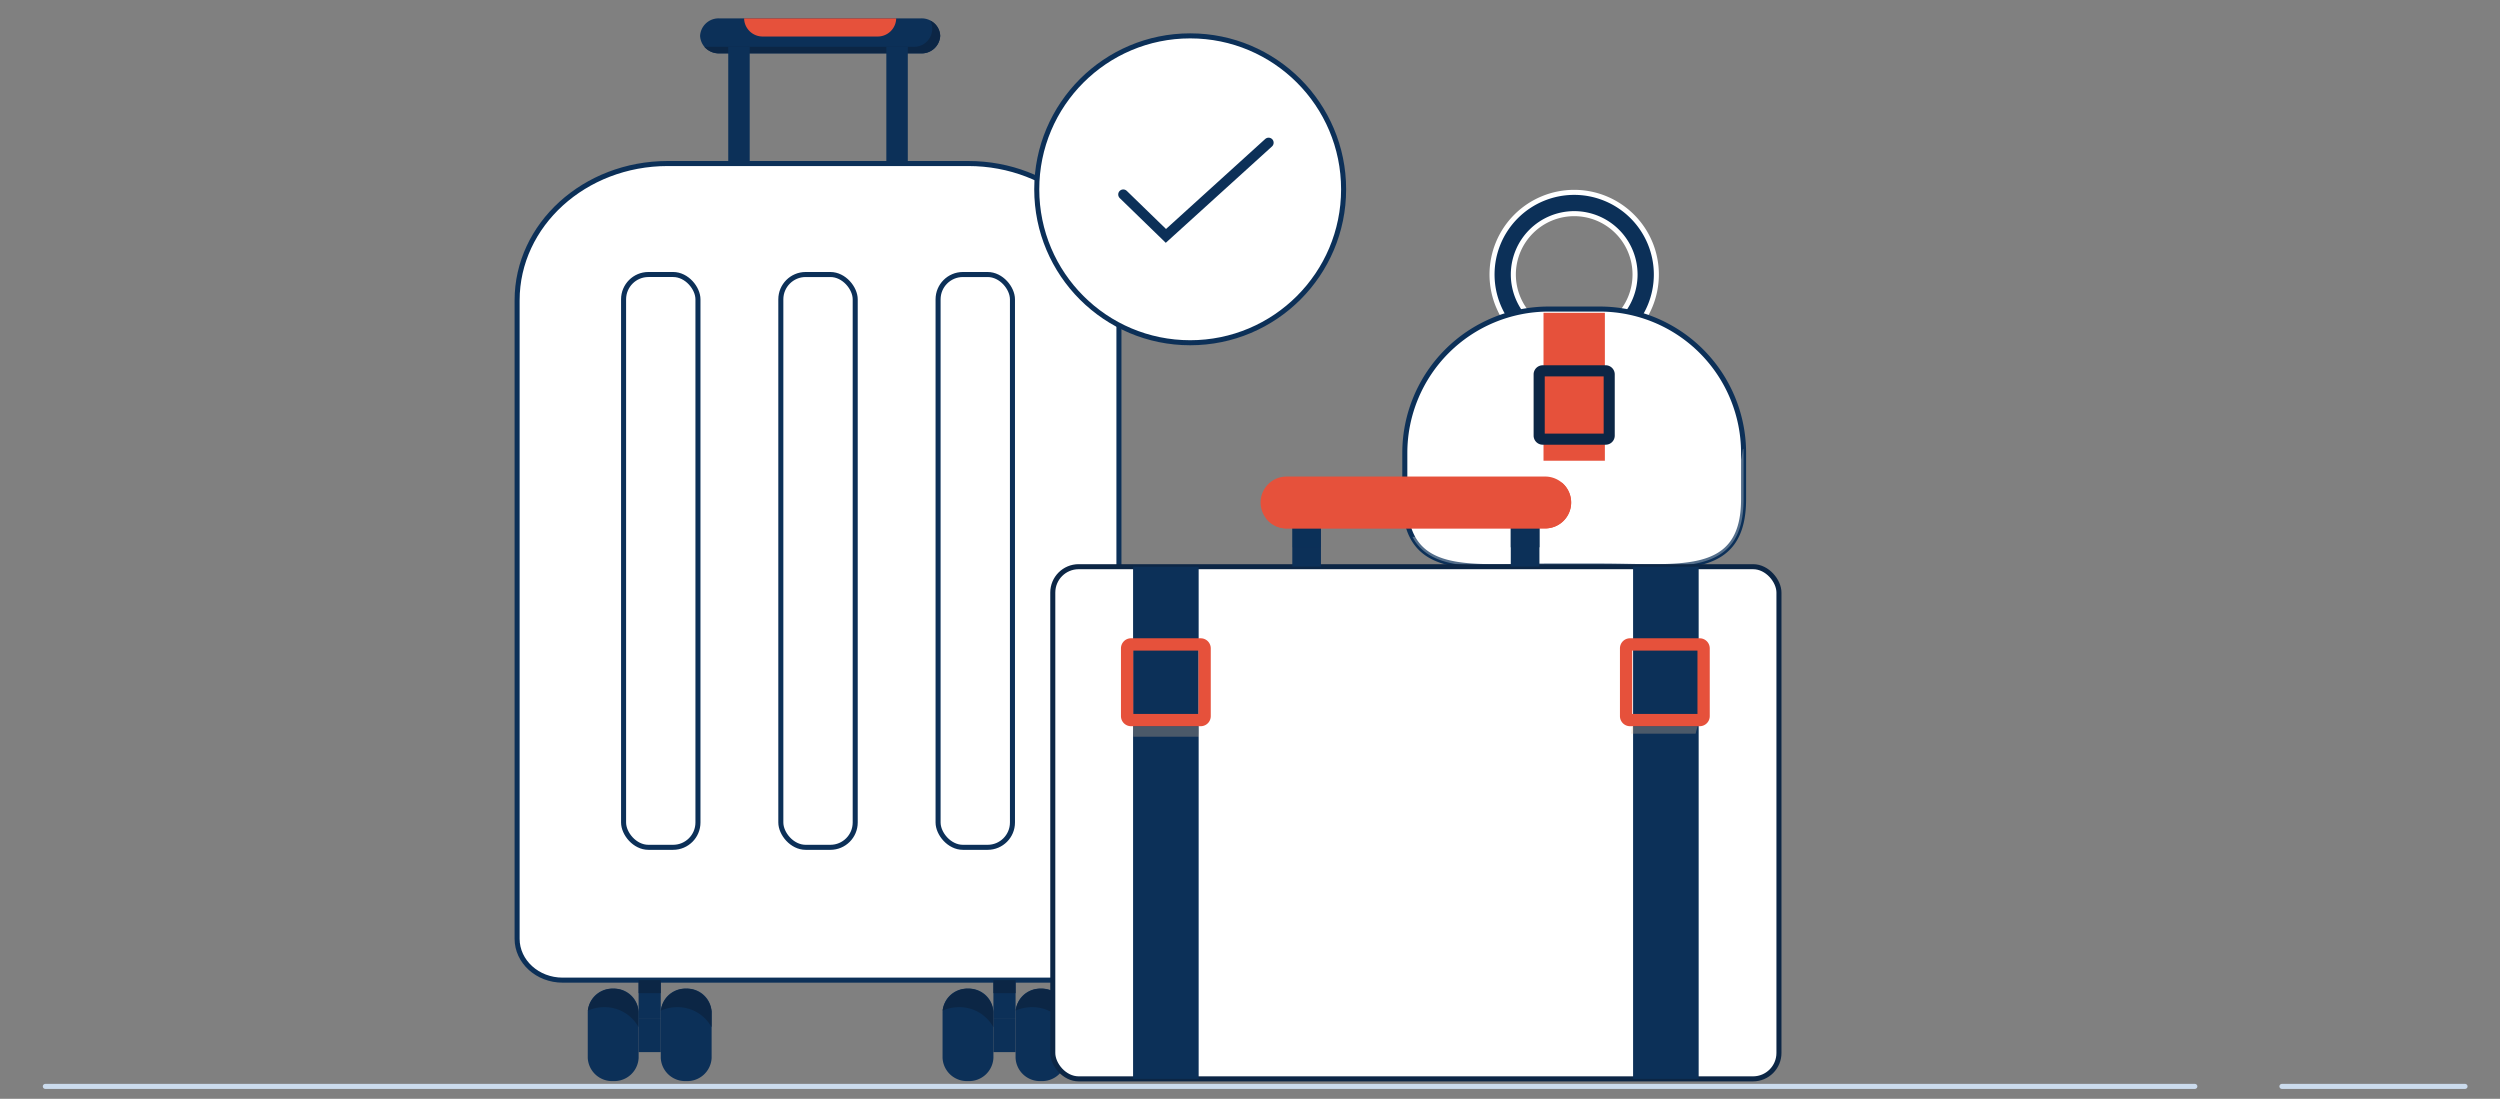 <svg xmlns="http://www.w3.org/2000/svg" xmlns:xlink="http://www.w3.org/1999/xlink" width="496" height="218" viewBox="0 0 496 218"><rect x="0" y="0" width="496" height="218" fill="#808080" stroke="none"/><defs><clipPath id="clip-path"><rect id="Rectangle_9765" data-name="Rectangle 9765" width="496" height="218" transform="translate(1109.875 305.055)" fill="#fff" stroke="#707070" stroke-width="1"></rect></clipPath></defs><g id="Mask_Group_509" data-name="Mask Group 509" transform="translate(-1109.875 -305.055)" clip-path="url(#clip-path)"><path id="Path_22285" data-name="Path 22285" d="M0,0H426.464" transform="translate(1118.868 520.596)" fill="#d6e2f0" stroke="#cbdbed" stroke-linecap="round" stroke-width="1"></path><g id="Group_24813" data-name="Group 24813" transform="translate(1388.591 343.219)"><path id="Path_22230" data-name="Path 22230" d="M211.185,30.068a12.073,12.073,0,1,1-12.073,12.074,12.087,12.087,0,0,1,12.073-12.074m0-4.225a16.3,16.3,0,1,0,16.3,16.3,16.3,16.3,0,0,0-16.3-16.3Z" transform="translate(-177.581 -25.843)" fill="#0c3058" stroke="#fff" stroke-width="1"></path><path id="Path_22231" data-name="Path 22231" d="M222.068,92.28H211.807c-15.661,0-28.474,2.412-28.474-13.248V69.775A28.556,28.556,0,0,1,211.807,41.3h10.262a28.556,28.556,0,0,1,28.474,28.472v9.257C250.542,94.692,237.73,92.28,222.068,92.28Z" transform="translate(-183.333 -18.147)" fill="#fff" stroke="#0c3058" stroke-width="1"></path><path id="Path_22232" data-name="Path 22232" d="M249.887,59.919a19.58,19.58,0,0,1-19.261,17.355H184.337c3.813,7.318,14.483,5.8,26.97,5.8h10.262c15.661,0,28.474,2.412,28.474-13.248V60.565c0-.256-.019-.508-.027-.761Z" transform="translate(-182.833 -8.936)" fill="#fff" opacity="0.3" style="mix-blend-mode: multiply;isolation: isolate"></path><path id="Path_22233" data-name="Path 22233" d="M230.5,84.288c-1.51,0-3.1-.03-4.778-.063-1.829-.034-3.722-.07-5.684-.07H209.78c-1.964,0-3.855.036-5.686.07-1.681.033-3.267.063-4.778.063-3.5,0-7.786-.156-9.892-1.377-.6-.352-2.019-1.173-2.019-5.906V67.749A22.4,22.4,0,0,1,209.78,45.374h10.262a22.4,22.4,0,0,1,22.375,22.375v9.257c0,4.732-1.415,5.554-2.021,5.9C238.289,84.132,234,84.288,230.5,84.288Z" transform="translate(-181.306 -16.12)" fill="#fff" opacity="0.3" style="mix-blend-mode: overlay;isolation: isolate"></path><g id="Group_24806" data-name="Group 24806" transform="translate(2.113 27.174)" style="mix-blend-mode: multiply;isolation: isolate"><path id="Path_22234" data-name="Path 22234" d="M247.726,70.664v-.319a26.445,26.445,0,0,0-26.36-26.36H211.1a26.445,26.445,0,0,0-26.36,26.36v.319Z" transform="translate(-184.744 -43.985)" fill="none"></path></g><rect id="Rectangle_9746" data-name="Rectangle 9746" width="12.174" height="29.346" transform="translate(27.517 23.899)" fill="#e6513b"></rect><path id="Path_22235" data-name="Path 22235" d="M214.289,50.949V62.3H202.6V50.949h11.691m.4-2.2H202.2a1.808,1.808,0,0,0-1.808,1.809V62.7a1.807,1.807,0,0,0,1.808,1.808h12.481a1.807,1.807,0,0,0,1.808-1.808V50.555a1.808,1.808,0,0,0-1.808-1.809Z" transform="translate(-174.839 -14.441)" fill="#0c2645"></path></g><g id="Group_24814" data-name="Group 24814" transform="translate(1212.469 308.7)"><g id="Group_24808" data-name="Group 24808" transform="translate(0 178.062)"><path id="Path_22236" data-name="Path 22236" d="M104.342,129.255c0-4.167-3.754-7.578-8.341-7.578H65.749v4.544c0,4.534,4.046,8.21,9.036,8.21h29.557Z" transform="translate(-65.749 -121.677)" fill="#e6513b"></path><path id="Path_22237" data-name="Path 22237" d="M130.044,121.677c-4.588,0-8.341,3.411-8.341,7.578v5.176h26.555c4.991,0,9.036-3.676,9.036-8.21v-4.544Z" transform="translate(-37.893 -121.677)" fill="#e6513b"></path></g><path id="Path_22238" data-name="Path 22238" d="M185.152,49.176c0-15-13.383-27.153-29.891-27.153H95.638c-16.508,0-29.889,12.156-29.889,27.153V175.832c0,4.534,4.046,8.21,9.036,8.21H176.114c4.991,0,9.036-3.676,9.036-8.21Z" transform="translate(-65.749 6.774)" fill="#fff" stroke="#0c3058" stroke-width="1"></path><path id="Path_22239" data-name="Path 22239" d="M85.2,145.069a4.831,4.831,0,0,1-5.045,4.583h0a4.831,4.831,0,0,1-5.046-4.583V135.9a4.831,4.831,0,0,1,5.046-4.582h0A4.831,4.831,0,0,1,85.2,135.9Z" transform="translate(-61.091 61.186)" fill="#0c3058"></path><path id="Path_22240" data-name="Path 22240" d="M78.361,134.987a7.7,7.7,0,0,1,6.83,3.986V135.9a5.076,5.076,0,0,0-10.077-.223A8.016,8.016,0,0,1,78.361,134.987Z" transform="translate(-61.087 61.186)" fill="#0c2645"></path><path id="Path_22241" data-name="Path 22241" d="M94.869,145.069a4.831,4.831,0,0,1-5.046,4.583h0a4.831,4.831,0,0,1-5.045-4.583V135.9a4.831,4.831,0,0,1,5.045-4.582h0a4.831,4.831,0,0,1,5.046,4.582Z" transform="translate(-56.276 61.186)" fill="#0c3058"></path><rect id="Rectangle_9747" data-name="Rectangle 9747" width="4.398" height="6.581" transform="translate(24.104 198.514)" fill="#0c3058"></rect><rect id="Rectangle_9748" data-name="Rectangle 9748" width="4.398" height="7.697" transform="translate(24.104 190.816)" fill="#0c3058"></rect><path id="Path_22242" data-name="Path 22242" d="M132.194,145.069a4.831,4.831,0,0,1-5.046,4.583h0a4.831,4.831,0,0,1-5.045-4.583V135.9a4.831,4.831,0,0,1,5.045-4.582h0a4.831,4.831,0,0,1,5.046,4.582Z" transform="translate(-37.694 61.186)" fill="#0c3058"></path><path id="Path_22243" data-name="Path 22243" d="M141.867,145.069a4.831,4.831,0,0,1-5.046,4.583h0a4.831,4.831,0,0,1-5.045-4.583V135.9a4.831,4.831,0,0,1,5.045-4.582h0a4.831,4.831,0,0,1,5.046,4.582Z" transform="translate(-32.879 61.186)" fill="#0c3058"></path><rect id="Rectangle_9749" data-name="Rectangle 9749" width="4.398" height="6.581" transform="translate(94.5 198.514)" fill="#0c3058"></rect><rect id="Rectangle_9750" data-name="Rectangle 9750" width="4.398" height="7.697" transform="translate(94.5 190.816)" fill="#0c3058"></rect><rect id="Rectangle_9751" data-name="Rectangle 9751" width="4.398" height="2.584" transform="translate(24.104 190.816)" fill="#0c2645"></rect><rect id="Rectangle_9752" data-name="Rectangle 9752" width="4.398" height="2.584" transform="translate(94.5 190.816)" fill="#0c2645"></rect><g id="Group_24809" data-name="Group 24809" transform="translate(21.124 50.818)"><rect id="Rectangle_9753" data-name="Rectangle 9753" width="14.757" height="113.645" rx="4.926" fill="#fff" stroke="#0c3058" stroke-width="1"></rect><rect id="Rectangle_9754" data-name="Rectangle 9754" width="14.758" height="113.645" rx="4.926" transform="translate(45.956 113.645) rotate(-180)" fill="#fff" stroke="#0c3058" stroke-width="1"></rect><rect id="Rectangle_9755" data-name="Rectangle 9755" width="14.757" height="113.645" rx="4.926" transform="translate(77.154 113.645) rotate(-180)" fill="#fff" stroke="#0c3058" stroke-width="1"></rect></g><path id="Path_22244" data-name="Path 22244" d="M133.8,9.742H93.81A3.672,3.672,0,0,1,89.986,6.27h0A3.672,3.672,0,0,1,93.81,2.8H133.8a3.672,3.672,0,0,1,3.824,3.473h0A3.672,3.672,0,0,1,133.8,9.742Z" transform="translate(-53.683 -2.797)" fill="#0c3058"></path><path id="Path_22245" data-name="Path 22245" d="M135.4,3.1a3.612,3.612,0,0,1-3.493,5.187H90.55a3.973,3.973,0,0,0,2.979,1.3h39.992a3.672,3.672,0,0,0,3.824-3.472A3.443,3.443,0,0,0,135.4,3.1Z" transform="translate(-53.402 -2.646)" fill="#0c2645"></path><path id="Path_22246" data-name="Path 22246" d="M95.826,2.8c0,.04-.007.081-.007.121a3.672,3.672,0,0,0,3.824,3.473h22.52a3.67,3.67,0,0,0,3.822-3.473c0-.04,0-.081-.006-.121Z" transform="translate(-50.779 -2.797)" fill="#e6513b"></path><g id="Group_24810" data-name="Group 24810" transform="translate(41.889 5.641)"><rect id="Rectangle_9756" data-name="Rectangle 9756" width="4.258" height="23.156" fill="#0c3058"></rect><rect id="Rectangle_9757" data-name="Rectangle 9757" width="4.258" height="23.156" transform="translate(31.367)" fill="#0c3058"></rect></g><path id="Path_22247" data-name="Path 22247" d="M88.031,134.987a7.7,7.7,0,0,1,6.83,3.986V135.9a5.077,5.077,0,0,0-10.079-.223A8.028,8.028,0,0,1,88.031,134.987Z" transform="translate(-56.274 61.186)" fill="#0c2645"></path><path id="Path_22248" data-name="Path 22248" d="M125.358,134.987a7.7,7.7,0,0,1,6.83,3.986V135.9a5.077,5.077,0,0,0-10.079-.223A8.028,8.028,0,0,1,125.358,134.987Z" transform="translate(-37.691 61.186)" fill="#0c2645"></path><path id="Path_22249" data-name="Path 22249" d="M135.025,134.987a7.7,7.7,0,0,1,6.832,3.986V135.9a5.077,5.077,0,0,0-10.079-.223A8.027,8.027,0,0,1,135.025,134.987Z" transform="translate(-32.878 61.186)" fill="#0c2645"></path></g><g id="Group_24815" data-name="Group 24815" transform="translate(1318.748 399.602)"><rect id="Rectangle_9758" data-name="Rectangle 9758" width="144.071" height="101.613" rx="5.134" transform="translate(0 17.884)" fill="#fff" stroke="#0c2645" stroke-width="1"></rect><rect id="Rectangle_9759" data-name="Rectangle 9759" width="13.01" height="101.613" transform="translate(115.131 17.884)" fill="#0c3058"></rect><rect id="Rectangle_9760" data-name="Rectangle 9760" width="5.685" height="12.719" transform="translate(47.52 5.146)" fill="#0c3058"></rect><rect id="Rectangle_9761" data-name="Rectangle 9761" width="5.685" height="12.719" transform="translate(90.866 5.146)" fill="#0c3058"></rect><rect id="Rectangle_9762" data-name="Rectangle 9762" width="5.685" height="8.893" transform="translate(47.52 5.146)" fill="#0c3058" opacity="0.3" style="mix-blend-mode: multiply;isolation: isolate"></rect><rect id="Rectangle_9763" data-name="Rectangle 9763" width="5.685" height="8.893" transform="translate(90.866 5.146)" fill="#0c3058"></rect><rect id="Rectangle_9764" data-name="Rectangle 9764" width="13.01" height="101.613" transform="translate(15.93 17.884)" fill="#0c3058"></rect><path id="Path_22250" data-name="Path 22250" d="M161.115,87.348V99.919H148.172V87.348h12.943m.437-2.44H147.735a2,2,0,0,0-2,2v13.446a2,2,0,0,0,2,2h13.818a2,2,0,0,0,2-2V86.911a2,2,0,0,0-2-2Z" transform="translate(-132.209 -52.821)" fill="#e6513b"></path><path id="Path_22251" data-name="Path 22251" d="M160.416,98.648a13.836,13.836,0,0,1-.066-2.089H147.34s-.019.8.066,2.089Z" transform="translate(-131.41 -47.021)" fill="#dfb891" opacity="0.3" style="mix-blend-mode: multiply;isolation: isolate"></path><path id="Path_22252" data-name="Path 22252" d="M227.21,87.348V99.919H214.266V87.348H227.21m.437-2.44H213.83a2,2,0,0,0-2,2v13.446a2,2,0,0,0,2,2h13.817a2,2,0,0,0,2-2V86.911a2,2,0,0,0-2-2Z" transform="translate(-99.305 -52.821)" fill="#e6513b"></path><path id="Path_22253" data-name="Path 22253" d="M226.1,98.037c.115-.493.244-.986.4-1.478h-13.01s-.084.545-.18,1.478Z" transform="translate(-98.565 -47.021)" fill="#dfb891" opacity="0.3" style="mix-blend-mode: multiply;isolation: isolate"></path><path id="Path_22254" data-name="Path 22254" d="M220.7,73.778H169.374a5.161,5.161,0,0,1-5.147-5.145h0a5.161,5.161,0,0,1,5.147-5.147H220.7a5.161,5.161,0,0,1,5.145,5.147h0A5.161,5.161,0,0,1,220.7,73.778Z" transform="translate(-123.002 -63.486)" fill="#e6513b"></path><path id="Path_22255" data-name="Path 22255" d="M223.56,64.243c.764,3.2-.987,7.1-5.254,7.1h-53.38a5.136,5.136,0,0,0,4.1,2.055h51.328a5.138,5.138,0,0,0,3.207-9.158Z" transform="translate(-122.654 -63.109)" fill="#e6513b"></path></g><ellipse id="Ellipse_276" data-name="Ellipse 276" cx="30.44" cy="30.441" rx="30.44" ry="30.441" transform="translate(1315.567 312.172)" fill="#fff" stroke="#0c3058" stroke-width="1"></ellipse><path id="Path_22257" data-name="Path 22257" d="M146.038,29.538l8.461,8.217,20.377-18.488" transform="translate(1186.69 314.102)" fill="#fff" stroke="#0c3058" stroke-linecap="round" stroke-width="2"></path><line id="Line_275" data-name="Line 275" x2="36.33" transform="translate(1562.607 520.596)" fill="none" stroke="#cbdbed" stroke-linecap="round" stroke-width="1"></line></g></svg>
